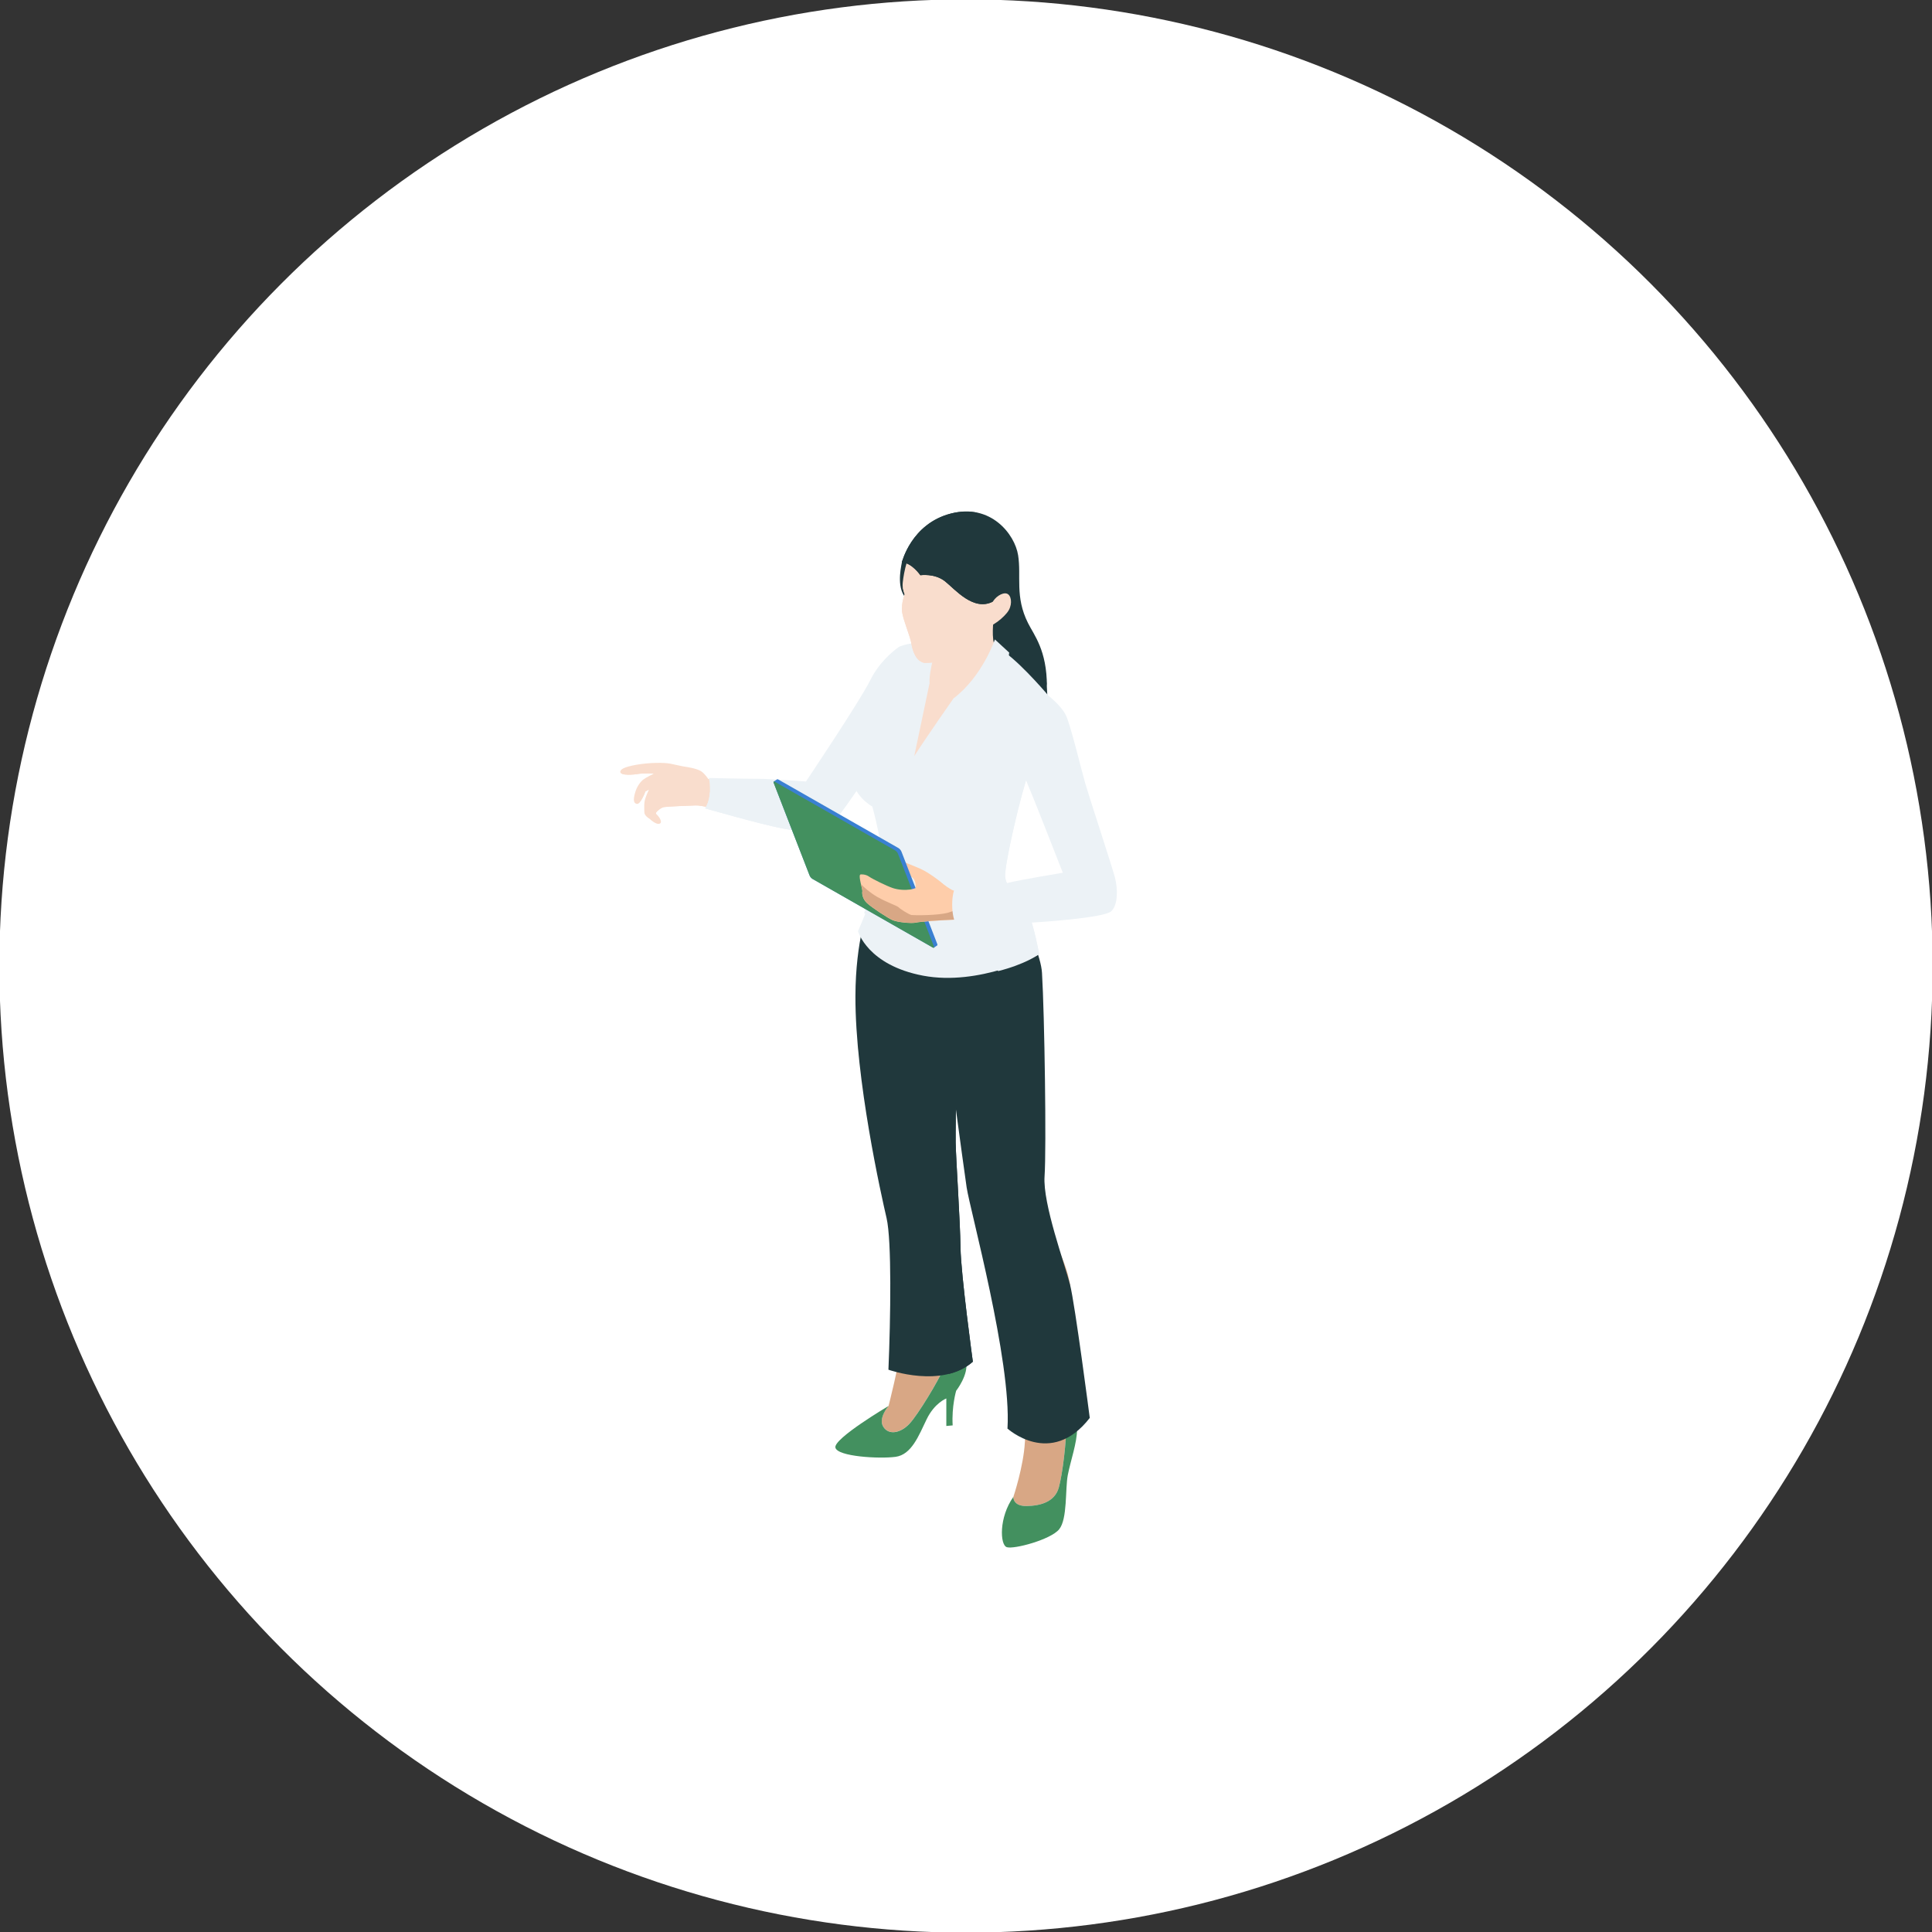 <?xml version="1.0" encoding="UTF-8"?><svg id="_レイヤー_1" xmlns="http://www.w3.org/2000/svg" width="271" height="271" viewBox="0 0 271 271"><rect x="0" y="0" width="271" height="271" fill="#333333" stroke="none"/><defs><style>.cls-1{fill:#f9ddcd;}.cls-2{fill:#fff;}.cls-3{fill:#ecf2f6;}.cls-4{fill:#fecdaa;}.cls-5{fill:#d8a785;}.cls-6{fill:#20383c;}.cls-7{fill:#43905f;}.cls-8{fill:#3a80d2;}</style></defs><circle class="cls-2" cx="135.5" cy="135.5" r="135.59"/><path class="cls-6" d="m128.24,77.06s-1.52.73-1.74,1.85c-.22,1.12-.72,3.78.69,5.11,1.41,1.34,9.87,9.71,11.87,11.09,2,1.38,7.94,3.93,7.94,3.93,0,0-.09-1.07-.16-2.75-.07-1.68-1.04-5.24-1.74-6.6-.7-1.35-3.75-8.47-3.75-8.47l-13.12-4.17Z"/><path class="cls-1" d="m139.37,86.93s-.37,2.8.25,3.8c.62,1-9.63,18.22-12.03,17.18-2.4-1.03,1.88-16.84,1.88-16.84l9.9-4.13Z"/><path class="cls-5" d="m124.96,173.17c.43,3.7,1.7,13.12,1.41,15.77-.29,2.65-1.73,8.26-1.73,8.26,0,0-1.51,1.73-.73,2.94.78,1.21,2.43.86,3.65-.43,1.22-1.3,4.13-6.13,4.81-7.8.68-1.67.4-3.16.4-3.16-.69-.19-.84-1.78-.7-3.13.13-1.35,1.7-9.75,2.19-12.42.49-2.67-1.62-7.64-1.92-8.94-.3-1.3.32-2.65.76-5.32.43-2.67,1-10.86,1-10.86l-13.75-1.51c.35,4.02,2.35,15.64,2.67,17.66.32,2.03,1.51,5.24,1.94,8.94Z"/><path class="cls-7" d="m124.64,197.21s-1.51,1.73-.73,2.94c.78,1.21,2.43.86,3.65-.43,1.22-1.3,4.13-6.13,4.81-7.8.68-1.67.4-3.16.4-3.16,0,0,2.3.35,2.73,2.19.43,1.84-1.38,4.13-1.38,4.13,0,0-.65,2.19-.49,4.86l-.89.08v-3.86s-1.65.62-2.76,2.92c-1.11,2.29-2.11,4.97-4.37,5.27-2.27.3-8.16-.03-8.43-1.3-.27-1.27,7.45-5.83,7.45-5.83Z"/><path class="cls-6" d="m124.63,192.13s7.51,2.69,11.83-1.13c0,0-1.67-12.17-1.73-15.99-.05-3.82-.64-12.45-.68-14.75-.04-2.3.27-20.19.27-20.19l-1.4-11.05-11.11-1.66s-1.8,4.44-1.82,12.39c-.03,11.65,3.64,27.98,4.37,31.12.73,3.14.57,14.01.26,21.25Z"/><path class="cls-6" d="m133.7,135.15c-4.02-.44-6.93-.31-6.8,1.03.42,4.2,3.87,8.01,4.02,9.37.14,1.35.43,13.28.92,20.71.34,5.23.96,19.44,1.25,26.46,1.21-.3,2.37-.83,3.37-1.71,0,0-1.67-12.17-1.73-15.99-.05-3.82-.64-12.45-.68-14.75-.04-2.3.27-20.19.27-20.19l-.63-4.93Z"/><path class="cls-5" d="m143.76,202.28c-.19,3.46-1.62,7.7-1.62,7.7,0,0-.08,1.3,1.86,1.27,1.94-.03,3.94-.57,4.51-2.57.57-2,1.08-6.83,1.03-8.29-.05-1.46-.7-2.78-.7-2.78-.3-.3-.16-1.32-.05-2.51.11-1.19,1.22-9.32,1.4-13.23.19-3.92-3.02-9.15-3.78-10.21-.76-1.05-1.19-4.38-.92-7.62.27-3.24.92-15.96.92-15.96l-12.88.57s2.16,14.04,2.92,18.12c.76,4.08,1.89,6.24,2.89,7.99,1,1.76,2.19,6.16,2.65,9.42.46,3.27,1.97,14.64,1.78,18.09Z"/><path class="cls-7" d="m142.14,209.98s-.08,1.3,1.86,1.27c1.94-.03,3.94-.57,4.51-2.57.57-2,1.08-6.83,1.03-8.29-.05-1.46-.7-2.78-.7-2.78,0,0,2.24.95,2.24,2.86s-.92,4.46-1.3,6.43c-.38,1.97-.03,6.16-1.21,7.61-1.19,1.46-6.37,2.84-7.35,2.51-.97-.32-1.11-4.19.92-7.05Z"/><path class="cls-6" d="m141.29,200.36s6.1,5.59,11.57-1.47c0,0-2.05-15.84-2.77-18.72-.73-2.88-3.84-11.31-3.57-15.18.27-3.86,0-22.6-.36-28.53-.29-4.61-6.87-14.84-4.29-11.52l-12.85,1.46-2.97.84s-.59,6.88.87,10.45c1.46,3.57,5.69,6.93,5.69,6.93,0,0,2.52,18.88,2.98,21.94.45,3.06,6.3,24.32,5.73,33.78Z"/><path class="cls-1" d="m87.02,108.24c0-.3.44-.65,2.27-.97,1.83-.32,3.89-.32,4.74-.15.85.17,1.45.33,1.98.41.53.08,1.89.3,2.42.71.53.41.92,1.03.92,1.03,0,0,5.66.3,7.42.24,1.76-.06,6.22.61,6.22.61,0,0,2.26,2.73,2.03,4.33-.23,1.61-.55,2-2.07,1.94-1.53-.06-6.63-1.06-9.5-1.97-2.86-.91-4.98-1.47-5.89-1.44-.91.03-3.92.15-4.42.23-.5.08-1.06.67-1.11.74-.05.08-.08.28.03.27.11,0,1,1.04.5,1.3-.5.26-1.43-.67-1.43-.67,0,0-.75-.39-.75-.92s-.08-1.3.15-1.97c.23-.67.51-1.23.51-1.23l-.53.29s-.68,1.83-1.21,1.73c-.53-.11-.44-.82-.18-1.67.26-.85.76-1.47,1.15-1.76.39-.29,1.5-.83,1.5-.83,0,0-1.77-.03-2.26.06-.48.09-2.51.32-2.51-.32Z"/><path class="cls-1" d="m115.04,114.45c.02-.12.02-.24.01-.37-1.56-.23-4.4-.61-7.26-.83-4.26-.32-7.07-1.86-8.38-2.68-.52-.33-.97-1.27-1.45-1-.48.27-.86,1.01-1.36,1.3-.5.29-1.88.36-1.97-.17-.09-.53.3-.76.3-.76,0,0,.41-.17.24-.48-.17-.32-.48-.48-.48-.56s.7-1.04.61-1.09c-.09-.05-1.14-.15-1.49.11-.35.26-.82,1-1.09,1.15-.27.15-1.79.82-2.27,1.3-.47.47-.86,1.63-1.1,2.38.53.06,1.19-1.73,1.19-1.73l.53-.29s-.02.03-.04.09c0,0,.51-.21.73-.12.21.09.02.95-.09,1.59-.09.55-.17,1.94-.81,2.35.16.13.3.2.3.2,0,0,.12.12.29.26.13-.15.41-.5.41-.63,0-.08.13-.17.27-.24-.02-.01-.03-.02-.04-.02-.11,0-.08-.2-.03-.27.05-.08.61-.67,1.11-.74.5-.08,3.51-.2,4.42-.23.91-.03,3.03.53,5.89,1.44,2.86.91,7.97,1.91,9.5,1.97,1.53.06,1.85-.33,2.07-1.94Z"/><path class="cls-1" d="m91.97,108.5c.3-.15.42-.44.23-.44-.15,0-3.57.32-5.18.16,0,0,0,.01,0,.02,0,.64,2.03.41,2.51.32.48-.09,2.26-.06,2.26-.06,0,0-.14.07-.34.17.26-.08.46-.14.52-.17Z"/><path class="cls-3" d="m99.43,109.11s.59,2.54-.52,4.28c0,0,7.72,2.21,10.72,2.79,2.99.59,5.56.61,6.48,0,.92-.61,4.66-6.17,4.66-6.17l5.27-10.58,1.15-7.02-1.1-1.67s-2.57,1.72-4.01,4.65c-1.44,2.93-9.03,14.23-9.03,14.23,0,0-4.89-.38-6.75-.38s-6.87-.11-6.87-.11Z"/><path class="cls-3" d="m126.04,99.42l.11-.65-.53-1.28s-1.34-2.28-1.57-1.54c-.23.74-.35,3.39-1.36,4.99-1.01,1.6-3.19,4.25-4.52,6.47-1.33,2.22-1.64,4.35-2.49,4.3-.86-.05-1.72-1.74-1.58-.77.14.97.31,2.99-2.33,2.71-2.09-.22-9.29-1.83-12.2-2.49-.05.73-.22,1.54-.66,2.23,0,0,7.72,2.21,10.72,2.79,2.99.59,5.56.61,6.48,0,.92-.61,4.66-6.17,4.66-6.17l5.27-10.58Z"/><path class="cls-3" d="m130.16,90.15s-2.09-.22-4.07.58c0,0-.87,2.35-1.22,3.84-.34,1.48-.53,4.37-1.37,6.05-.84,1.67-4.35,4.83-4.12,7.95.23,3.12,2.98,4.56,2.98,4.56,0,0,1.88,6.73,1.27,9.01-.61,2.28-3.28,8.48-3.28,8.48,0,0,1.33,4.77,9.15,6.24,7.82,1.47,16.1-2.82,16.27-3.04,0,0-.81-4.41-1.57-5.74-.76-1.33-3.05-3.44-3.2-5.07-.15-1.64,2.23-11.78,3.29-14.63,1.06-2.85,2.84-10.72,2.84-10.72,0,0-3.42-4.09-6.09-6.1,0,0-5.22,6.43-7.31,6.43,0,0-3.82,5.44-5.49,8.07l2.13-10.15s-.71-4.69-.22-5.75Z"/><path class="cls-3" d="m146.15,104.53l-2.63.38s-2.63,1.07-3.37,3.57c-.64,2.16,1.4,9.53-7.62,9.17,0,0,4.62,2.69,4.65,4.17.03,1.48-4.27,2.62-4.27,2.62l-3.23,3.1-7.77-1.56c-.24.72-.48,1.44-.7,2.1,1.29.71,3.75,1.92,5.99,2.2,3.22.39,7.84-.62,9.97.39,1.23.58,2.21,3.33,2.83,5.55,3.74-.95,5.66-2.28,5.75-2.4,0,0-.81-4.41-1.57-5.74-.76-1.33-3.05-3.44-3.2-5.07-.15-1.64,2.23-11.78,3.29-14.63.35-.95,1.59-2.21,1.87-3.83Z"/><path class="cls-3" d="m131.33,90.91s-1.02,2.97-.95,4.99c0,0-5.19,2.75-5.22,2.48-.03-.27,4.6-7.66,4.6-7.66l1.57.18Z"/><path class="cls-3" d="m139.55,89.7s-1.75,5.2-5.82,8.28c0,0,3.13,4.58,3.53,4.58s4.17-8.81,4.3-11.02l-2.01-1.85Z"/><path class="cls-1" d="m126.89,83.37s-.52,1.31-.35,2.49c.17,1.18,1.13,3.38,1.29,4.37.16.98.56,2.27,1.55,2.67.98.41,4.93-.47,7.47-2.53,2.54-2.06,4.71-6.66,5.23-8.54.52-1.88.18-4.38-.72-6.24-.9-1.86-4.04-3.92-7.38-2.98-3.34.94-4.51,2.29-5.74,4.01-1.23,1.72-1.59,4.68-1.63,5.32-.04.64.29,1.42.29,1.42Z"/><path class="cls-1" d="m126.54,85.86c.17,1.18,1.13,3.38,1.29,4.37.16.98.56,2.27,1.55,2.67.14.06.36.09.61.1-1.3-1.19-1.68-4.25-1.68-4.25,0,0-.63-.2-.9-.41-.27-.21.94-2.99,1.06-3.95.09-.74-1.24-1.65-1.84-2.01.07.51.27.99.27.99,0,0-.52,1.31-.35,2.49Z"/><path class="cls-6" d="m146.85,96.29c0-5.11-1.82-7.22-2.65-8.89-1.87-3.72-.92-6.58-1.39-9.52-.46-2.94-3.84-7.3-9.43-5.85-5.59,1.44-6.88,6.88-6.88,6.88,1.34-.05,2.6,1.77,2.6,1.77,0,0,2-.3,3.45.85,1.45,1.15,4,4.27,6.74,2.84l1.62.34c-.3,3.84,2.96,7.32,2.96,7.32,0,0-1.76-2.91-1.76-4.59,0,0,1.07,1.88,1.85,3,.79,1.14,1.53,2.54,1.56,3.46,0,0,.15-1.81-.66-3.63,1.2,1.61,1.99,6.03,1.99,6.03Z"/><path class="cls-6" d="m141.21,83.26s-2.66.46-4.37-.88c0,0,.61,1.01,2.02,1.46,0,0-1.1.39-2.38-.37-1.28-.77-3.13-2.83-4.52-3.24-1.4-.41-2.69.22-2.69.22,0,0,.93-7.31,7.85-8.52-1.1-.24-2.35-.24-3.74.11-5.59,1.44-6.88,6.88-6.88,6.88,1.34-.05,2.6,1.77,2.6,1.77,0,0,2-.3,3.45.85,1.45,1.15,4,4.27,6.74,2.84l1.62.34c-.01.17-.02.35-.02.52l.34-1.2-.03-.76Z"/><path class="cls-1" d="m139.15,84.62c.37-.86,1.44-1.55,2.06-1.36.62.18.84,1.35.29,2.33-.55.98-2.61,2.58-3.13,2.22-.52-.37.51-2.56.79-3.19Z"/><path class="cls-4" d="m133.34,125.56s-.98-1.48-1.17-1.67c-.19-.19-1.97-1.57-3.16-2.07-1.2-.5-2.88-1.24-3.49-1.24s-.91.52-.69.91c.22.4,2.64,1.24,3.12,1.58.48.34.67,1.32.28,1.97-.4.66,3.93,1.38,3.93,1.38l1.19-.86Z"/><path class="cls-8" d="m131.48,132.44l-5.04-13c-.07-.17-.25-.39-.41-.48l-16.86-9.62c-.07-.04-.13-.05-.16-.03l-.48.32s-.04.09,0,.17l5.04,13c.07.17.25.39.41.48l16.86,9.62c.08.04.13.05.16.03l.47-.32s.05-.08,0-.18Z"/><path class="cls-7" d="m131,132.76c.07.17,0,.24-.17.15l-16.86-9.62c-.16-.09-.35-.31-.41-.48l-5.04-13c-.07-.17,0-.24.17-.15l16.86,9.62c.16.09.35.31.41.48l5.04,13Z"/><path class="cls-4" d="m120.66,122.68c.06-.06.76-.07,1.24.28.48.34,2.5,1.33,3.31,1.6.81.28,1.79.31,2.48.21.69-.1,1.76-.64,1.86-.65.1-.02,2.62-.22,2.62-.22,0,0,1.19.95,1.62,1.02.43.07,4.55-.09,6.77-.62,2.22-.53,6.55-1.71,9.38-1.4,0,0,3.88,2.5,3.65,5.26,0,0-7.36.93-11.53.93s-6.88-.12-8.41-.07c-1.53.05-4.6.26-5.21.4-.6.14-2.5-.05-3.19-.33-.69-.28-2.96-1.79-3.64-2.41-.67-.62-.71-1.41-.65-1.65.05-.24-.56-2.08-.31-2.33Z"/><path class="cls-5" d="m128.45,129.4c.6-.14,3.67-.34,5.21-.4,1.53-.05,4.24.07,8.41.07s11.53-.93,11.53-.93c.05-.65-.12-1.29-.42-1.88-4.7.65-16.91,1.5-17.91,1.36-1.12-.16-.81-.05-2.21.38-1.4.43-4.83.4-5.19.35-.36-.05-1.62-.86-1.83-1.09-.21-.22-1.55-.64-3-1.46-1.02-.59-1.85-1.34-2.26-1.77.1.46.21.87.19.98-.05.24-.02,1.03.65,1.65.67.62,2.95,2.14,3.64,2.41.69.28,2.58.47,3.19.33Z"/><path class="cls-3" d="m133.9,124.64s-.34.83-.34,2.25.34,2.32.34,2.32c0,0,7.57.33,10,.24,2.43-.1,11.03-.73,11.98-1.63.95-.9.92-3.13.52-4.71-.41-1.58-3.63-11.35-4.17-13.22-.54-1.87-2.07-8.24-2.72-9.57-.65-1.33-2.38-2.68-2.38-2.68,0,0-2.89,1.89-4.01,4.42-1.13,2.52.61,7,1.28,8.56.68,1.55,4.68,11.8,4.68,11.8,0,0-5.99.99-7.7,1.42-1.71.43-6.3.81-7.48.81Z"/></svg>
